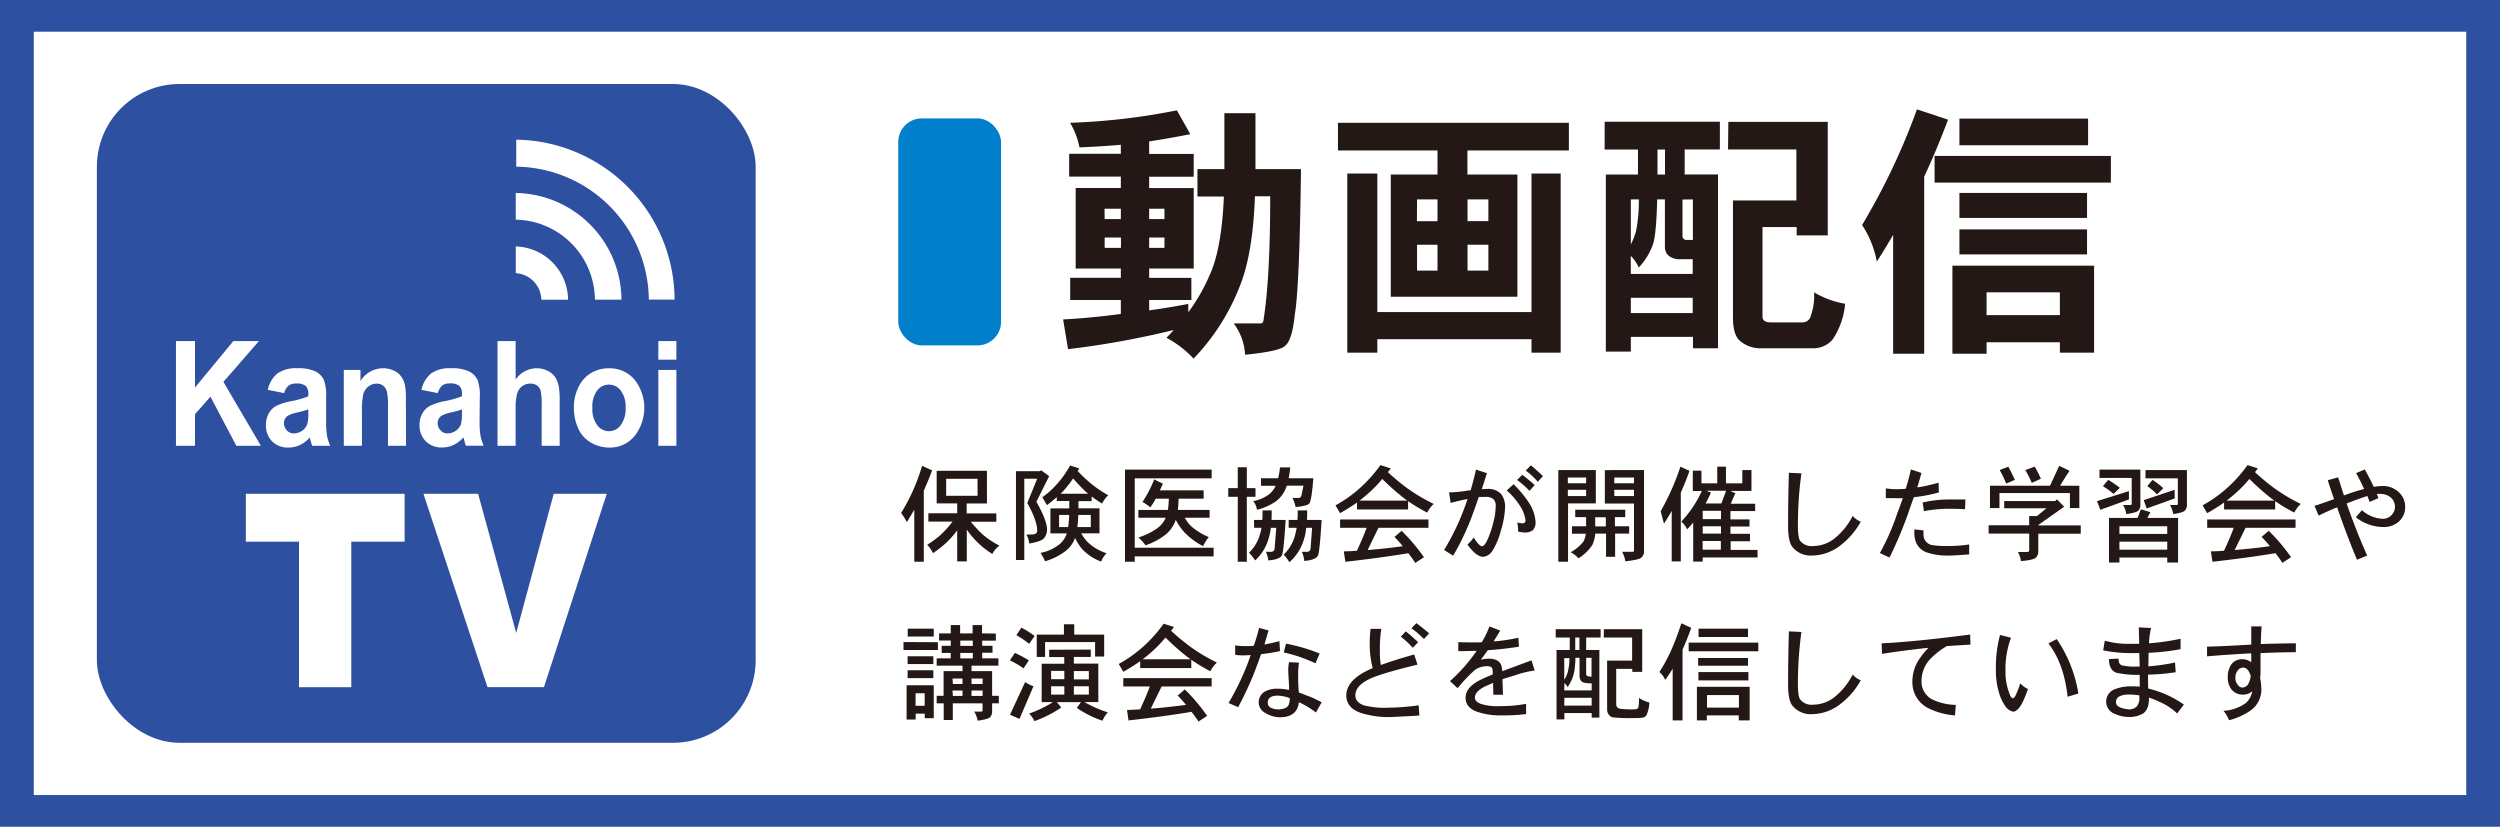 <svg xmlns="http://www.w3.org/2000/svg" viewBox="0 0 600 198.42"><defs><style>.cls-1{fill:#2e50a1;}.cls-2,.cls-3{fill:#fff;}.cls-3{fill-rule:evenodd;}.cls-4{fill:#231815;}.cls-5{fill:#0080cb;}</style></defs><g id="レイヤー_2" data-name="レイヤー 2"><g id="レイヤー_1-2" data-name="レイヤー 1"><rect class="cls-1" width="600" height="198.42"/><rect class="cls-2" x="8.11" y="7.61" width="583.79" height="183.2"/><rect class="cls-1" x="23.25" y="20.16" width="158.11" height="158.11" rx="19.84"/><path class="cls-2" d="M42.23,107V81.86H46.8V93L56,81.86h6.14l-8.52,9.79,9,15.35H56.73L50.51,95.2,46.8,99.4V107Z"/><path class="cls-2" d="M68.21,94.35l-3.94-.79a6.88,6.88,0,0,1,2.29-3.91,7.67,7.67,0,0,1,4.81-1.27,9.57,9.57,0,0,1,4.32.76,4.53,4.53,0,0,1,2,1.94,10.83,10.83,0,0,1,.58,4.31l0,5.63a21.48,21.48,0,0,0,.21,3.54,11.22,11.22,0,0,0,.78,2.44H74.92c-.11-.32-.25-.79-.42-1.42q-.1-.43-.15-.57a7.76,7.76,0,0,1-2.38,1.8,6.2,6.2,0,0,1-2.7.6,5.27,5.27,0,0,1-4-1.52A5.39,5.39,0,0,1,63.82,102a5.63,5.63,0,0,1,.67-2.75,4.51,4.51,0,0,1,1.86-1.86A13.77,13.77,0,0,1,69.8,96.3,22.08,22.08,0,0,0,74,95.12v-.48a2.65,2.65,0,0,0-.62-2,3.39,3.39,0,0,0-2.33-.59,2.83,2.83,0,0,0-1.8.5A3.46,3.46,0,0,0,68.21,94.35ZM74,98.26a26,26,0,0,1-2.64.73,7.67,7.67,0,0,0-2.36.84,2.07,2.07,0,0,0-.85,1.7,2.52,2.52,0,0,0,.68,1.75,2.25,2.25,0,0,0,1.73.74,3.54,3.54,0,0,0,2.24-.86,3.09,3.09,0,0,0,1-1.59A10.83,10.83,0,0,0,74,99.22Z"/><path class="cls-2" d="M97.45,107H93.11V97.71a16.4,16.4,0,0,0-.27-3.82,2.78,2.78,0,0,0-.91-1.35,2.42,2.42,0,0,0-1.5-.47,3.26,3.26,0,0,0-2,.68,3.42,3.42,0,0,0-1.23,1.82,17.45,17.45,0,0,0-.33,4.18V107H82.51V88.79h4v2.68a6.38,6.38,0,0,1,5.4-3.09,6,6,0,0,1,2.63.57,4.51,4.51,0,0,1,1.79,1.47,5.53,5.53,0,0,1,.85,2,16.69,16.69,0,0,1,.24,3.24Z"/><path class="cls-2" d="M105.09,94.35l-3.94-.79a6.94,6.94,0,0,1,2.29-3.91,7.67,7.67,0,0,1,4.81-1.27,9.54,9.54,0,0,1,4.32.76,4.48,4.48,0,0,1,2,1.94,10.83,10.83,0,0,1,.58,4.31L115.1,101a21.48,21.48,0,0,0,.21,3.54,11.22,11.22,0,0,0,.78,2.44H111.8c-.11-.32-.25-.79-.41-1.42-.08-.29-.13-.48-.16-.57a7.85,7.85,0,0,1-2.37,1.8,6.28,6.28,0,0,1-2.71.6,5.27,5.27,0,0,1-4-1.52,5.35,5.35,0,0,1-1.46-3.86,5.62,5.62,0,0,1,.66-2.75,4.51,4.51,0,0,1,1.86-1.86,13.91,13.91,0,0,1,3.45-1.12,21.85,21.85,0,0,0,4.21-1.18v-.48a2.61,2.61,0,0,0-.62-2,3.36,3.36,0,0,0-2.32-.59,2.85,2.85,0,0,0-1.81.5A3.6,3.6,0,0,0,105.09,94.35Zm5.8,3.91a24.51,24.51,0,0,1-2.64.73,7.67,7.67,0,0,0-2.36.84,2.09,2.09,0,0,0-.85,1.7,2.52,2.52,0,0,0,.68,1.75,2.27,2.27,0,0,0,1.73.74,3.54,3.54,0,0,0,2.24-.86,3,3,0,0,0,1-1.59,10.21,10.21,0,0,0,.17-2.35Z"/><path class="cls-2" d="M123.75,81.86V91.1a6.19,6.19,0,0,1,5-2.72,5.84,5.84,0,0,1,2.7.62,4.49,4.49,0,0,1,1.82,1.57,6.27,6.27,0,0,1,.83,2.13,21.09,21.09,0,0,1,.22,3.62V107H130V97.38a15.31,15.31,0,0,0-.25-3.63,2.29,2.29,0,0,0-.87-1.23,2.63,2.63,0,0,0-1.57-.45,3.19,3.19,0,0,0-3.17,2.34,11.67,11.67,0,0,0-.39,3.47V107h-4.34V81.86Z"/><path class="cls-2" d="M137.73,97.64A10.75,10.75,0,0,1,138.79,93a7.8,7.8,0,0,1,3-3.43,8.22,8.22,0,0,1,4.36-1.18,7.78,7.78,0,0,1,6.1,2.68,10.93,10.93,0,0,1,0,13.63,7.69,7.69,0,0,1-6,2.72,8.72,8.72,0,0,1-4.3-1.13,7.37,7.37,0,0,1-3.11-3.32A12.07,12.07,0,0,1,137.73,97.64Zm4.44.26a6.48,6.48,0,0,0,1.16,4.14,3.51,3.51,0,0,0,2.86,1.45A3.48,3.48,0,0,0,149,102a6.55,6.55,0,0,0,1.15-4.18A6.43,6.43,0,0,0,149,93.75a3.49,3.49,0,0,0-2.84-1.44,3.53,3.53,0,0,0-2.86,1.44A6.49,6.49,0,0,0,142.17,97.9Z"/><path class="cls-2" d="M158,86.32V81.86h4.33v4.46ZM158,107V88.79h4.33V107Z"/><path class="cls-2" d="M59,118.52H97.11V130H84.31v34.93H71.76V130H59Z"/><path class="cls-2" d="M101.63,118.52h13.12l9.14,33.38,9-33.38h12.73l-15.07,46.39H117Z"/><path class="cls-3" d="M123.9,33.52a38.56,38.56,0,0,1,38,38.39l-6.18,0A32.23,32.23,0,0,0,123.9,40Z"/><path class="cls-3" d="M149.15,71.92l-6.37,0a19.36,19.36,0,0,0-19-19.2V46.32A25.76,25.76,0,0,1,149.15,71.92Z"/><path class="cls-3" d="M123.79,59.15a12.93,12.93,0,0,1,12.55,12.79l-6.41,0a6.55,6.55,0,0,0-6.14-6.38Z"/><path class="cls-4" d="M282.45,26.48l3.23,5.72c-3.31.66-6.61,1.24-9.88,1.74v3h10.69v5.47H275.8v2.73h10.69V64.45H275.8v2.23h10.13V72H275.8v2.49c3-.41,6.15-.93,9.39-1.55v2a42.77,42.77,0,0,0,5-8.64q3-6.27,3.54-19.14h-6.34V40.59h6.46V27.17h7.46V40.59h10.93q-.36,28.52-1.49,34.92c-.41,4-1.14,6.42-2.17,7.33q-1,1.43-9.76,2.3a13.66,13.66,0,0,0-2.73-7.52h6.52c.42,0,.65-.44.69-1.18q1.55-10,1.55-29.33h-3.66q-.51,13.8-3.61,21.5a52.67,52.67,0,0,1-11.12,17.46,24.58,24.58,0,0,0-6.52-5c.62-.62,1.2-1.24,1.74-1.87a209.62,209.62,0,0,1-25.35,4.6l-1.18-7.14q6.27-.31,13.85-1.31V72H256.85V66.68H269V64.45H258.16V45.12H269V42.39H256.6V36.92H269V34.75c-3.31.29-6.63.49-9.94.62a17.9,17.9,0,0,0-2.24-5.9A156.44,156.44,0,0,0,282.45,26.48Zm-17.33,26.1H269V50.09h-3.91Zm3.91,6.9V57h-3.91v2.49Zm6.77-9.39v2.49h3.67V50.09Zm3.67,9.39V57H275.8v2.49Z"/><path class="cls-4" d="M321.11,29.47h55.42v6.64H352.18v5.78h12V71.22H333.79V41.89H345V36.11H321.11Zm2.24,12.17h7.21V74.89h37V41.64h7v43h-7V81.41h-37v3.23h-7.21Zm16.71,11.44H345V47.86h-4.91ZM345,64.94V58.73h-4.91v6.21Zm7.21-17.08v5.22h5V47.86Zm5,17.08V58.73h-5v6.21Z"/><path class="cls-4" d="M385.12,29.22h27.65v6.65h-8.45v6h8V83.58h-6V80.85H391.4v3.54h-6V41.89h7.71v-6h-8Zm6.28,36.53h14.85V62.21h-3a4,4,0,0,1-2.8-.87,2.75,2.75,0,0,1-.87-2.11V47.86h-1.86q-.19,8.27-1,10.75a15.54,15.54,0,0,1-3.42,5.59,9.61,9.61,0,0,0-1.92-2.8Zm0-7.08a16.69,16.69,0,0,0,1.24-3.17,36.78,36.78,0,0,0,.68-7.64H391.4Zm0,16.46h14.85V71.47H391.4Zm6.4-33.24h1.8v-6h-1.8Zm6,6v8.63a.94.94,0,0,0,1.06,1.06h1.43V47.86Zm11-18.64h23.86V56.49h-7.46v-2H423V76.19c.13.79.77,1.18,1.93,1.18h7.7a2.05,2.05,0,0,0,2-1.68,14.35,14.35,0,0,0,.75-5.53,21.4,21.4,0,0,0,7.45,2.74,18.08,18.08,0,0,1-3,8.57,6.07,6.07,0,0,1-5,2.11H422.71a7.5,7.5,0,0,1-5-1.67c-1.2-.92-1.8-2.82-1.8-5.72V48.11h15.22V35.87h-16.4Z"/><path class="cls-4" d="M460.07,26.24l7.46,2.48q-2.61,7-5.72,13.67v42.5h-7.46V56.37c-1.24,2.15-2.54,4.29-3.91,6.4A24,24,0,0,0,446.9,54,159.46,159.46,0,0,0,460.07,26.24Zm4.23,11.18h42.31v6.4H464.3Zm30.07,44.73H476.78v2.74h-8.2V63.76h34V84.64h-8.2ZM470.26,28.47h30.88v6.4H470.26Zm0,17.83h30.63v6H470.26Zm0,8.76h30.63v6H470.26Zm24.11,15.1H476.78v5.47h17.59Z"/><path class="cls-4" d="M221.3,111.8l2.41,1.09q-.94,2.52-2,4.86v17.07h-2.28V122.31c-.57,1-1.17,2-1.78,3a13.94,13.94,0,0,0-1.39-2.18A46.32,46.32,0,0,0,221.3,111.8Zm3.5,1.19h12.07v7.85H232v2.38h7.12v2H233a27.28,27.28,0,0,0,2.87,3.08,20.59,20.59,0,0,0,4,2.65,5.55,5.55,0,0,0-1.71,2,20.55,20.55,0,0,1-6.13-5.85v7.63h-2.3v-7.43a25.52,25.52,0,0,1-2.36,2.7,23.62,23.62,0,0,1-3.46,2.75,6.88,6.88,0,0,0-1.39-2,24.66,24.66,0,0,0,3.29-2.43,26.3,26.3,0,0,0,2.8-3.13h-5.8v-2h6.92v-2.38H224.8Zm9.81,6v-4.07h-7.53V119Z"/><path class="cls-4" d="M249.92,112.89l1.88,1.39-3.07,6.14c1.7,3,2.55,5.21,2.55,6.64a3.06,3.06,0,0,1-.84,2.23q-.62.65-3.42,1.17a5.59,5.59,0,0,0-.7-2.18h1.22c.92,0,1.39-.3,1.39-.89,0-1.61-.8-3.83-2.38-6.67l2.38-5.83h-3.1V134.4h-2V113.09h5.65Zm6.91-1.17,2.18.7c-.13.23-.25.43-.37.62a36.35,36.35,0,0,0,3.32,3.12,30,30,0,0,0,4,2.7,7.37,7.37,0,0,0-1.46,2,26.34,26.34,0,0,1-2.5-1.71v1.12h-3.17V122h5.05v6h-4.39a10.5,10.5,0,0,0,1.57,2.13,11.69,11.69,0,0,0,4.53,2.65,5.16,5.16,0,0,0-1.31,2,11.75,11.75,0,0,1-4.56-3,12.15,12.15,0,0,1-1.71-2.68,6.71,6.71,0,0,1-2.58,3.37,14.81,14.81,0,0,1-4.61,2.23,13.38,13.38,0,0,0-1.09-2,10.56,10.56,0,0,0,4.36-1.93,5.47,5.47,0,0,0,1.94-2.75H252.1v-6h4.53v-1.78h-3v-.94a27.46,27.46,0,0,1-2.38,1.93l-1.09-1.91a19.32,19.32,0,0,0,3.47-3.1A24,24,0,0,0,256.83,111.72Zm-.47,14.77a28.88,28.88,0,0,0,.25-2.9h-2.43v2.9Zm-1.78-8h6.59c-.2-.15-.38-.3-.55-.45a42.71,42.71,0,0,1-3.07-3.22,25.64,25.64,0,0,1-2.23,2.88A8.82,8.82,0,0,1,254.58,118.44Zm7.21,8v-2.9h-3c-.05,1.11-.12,2.08-.22,2.9Z"/><path class="cls-4" d="M290.8,112.71v2.09H272.34v16.65h18.93v2.08H272.34v1.29H270V112.71ZM277,115.07l2.08,1c-.23.58-.47,1.12-.72,1.61h10.51v2h-6q-.06,1.53-.18,2.7h7.61v1.88h-5.95a8.52,8.52,0,0,0,1.56,2.06,15.22,15.22,0,0,0,4.19,2.58,11,11,0,0,0-1.36,2.18,17.31,17.31,0,0,1-4.56-3.4,13.4,13.4,0,0,1-2-2.95q-.07.25-.15.45a7.7,7.7,0,0,1-2.45,3.25,16.48,16.48,0,0,1-4.66,2.45,9.4,9.4,0,0,0-1.71-1.88,16.73,16.73,0,0,0,4.34-2.08,6.47,6.47,0,0,0,2.23-2.66h-6.57v-1.88h7.09a24.57,24.57,0,0,0,.22-2.7h-3.15a14.53,14.53,0,0,1-1.29,2.08,13.48,13.48,0,0,0-1.88-1.29A29,29,0,0,0,277,115.07Z"/><path class="cls-4" d="M301.32,117.15v2.08h-2.08v15.59h-2.18V119.23h-2.28v-2.08h2.28v-5h2.18v5Zm-.37,7.63h2c.05-.71.07-1.47.07-2.28h2.19c0,.81,0,1.57-.05,2.28h3.39c-.31,5.13-.6,7.93-.87,8.43-.29.71-1.39,1.14-3.29,1.29a6.58,6.58,0,0,0-.57-2.06h1.39a.89.89,0,0,0,.69-.69l.4-5.08H305a14.11,14.11,0,0,1-.57,2.7,11.37,11.37,0,0,1-3.19,5.13,15.34,15.34,0,0,0-1.47-1.86,9.68,9.68,0,0,0,2.61-4.36c.14-.48.28-1,.39-1.61H301Zm1.69-10h4.11a16.74,16.74,0,0,0,.45-2.61h2.45a22.14,22.14,0,0,1-.37,2.61h5.92c-.28,3.66-.62,5.7-1,6.09s-1.42.64-3.25.82a8.72,8.72,0,0,0-.77-2.18h1.56c.32,0,.52-.27.62-.67l.47-2.28h-4a4.74,4.74,0,0,1-.2.55,7.23,7.23,0,0,1-2.45,3.24,14.12,14.12,0,0,1-4.51,2,4.25,4.25,0,0,0-.9-2.08,8.92,8.92,0,0,0,3.77-1.61,5.45,5.45,0,0,0,1.61-2.06h-3.49Zm6.64,10h2.11c.05-.71.07-1.47.07-2.28h2.26c0,.81,0,1.57-.05,2.28h3.52q-.48,7.77-.87,8.5c-.3.73-1.4,1.18-3.3,1.34a6.72,6.72,0,0,0-.57-2.18h1.36a.83.83,0,0,0,.72-.69l.38-5.08h-1.42a12.73,12.73,0,0,1-.59,2.92,11.85,11.85,0,0,1-3.42,5.33,17.07,17.07,0,0,0-1.39-1.81,9.89,9.89,0,0,0,2.68-4.53c.16-.57.31-1.2.44-1.91h-1.93Z"/><path class="cls-4" d="M331.3,111.62l2.48.8c-.23.31-.46.61-.69.89a49.34,49.34,0,0,0,5,4.11,43.06,43.06,0,0,0,6,3.52,7.56,7.56,0,0,0-1.56,2.08,37.84,37.84,0,0,1-4.59-2.75v2H325.68v-1.66a47.74,47.74,0,0,1-4.07,2.55l-1.09-1.88a31.11,31.11,0,0,0,5.63-3.94A33.68,33.68,0,0,0,331.3,111.62Zm11.53,13.06v2h-12l-2.6,5.33c2.79-.22,5.61-.52,8.45-.92-.66-.79-1.33-1.54-2-2.23l1.71-1.46a44.52,44.52,0,0,1,5.36,6.34l-2.09,1.36a27,27,0,0,0-1.66-2.33q-6.86,1.14-15.11,2.06l-.38-2.5c1.05,0,2.09-.08,3.15-.15q1.34-2.85,2.33-5.5h-6.37v-2Zm-16.56-4.53h11.5c-.39-.26-.77-.54-1.11-.82a55.28,55.28,0,0,1-4.91-4.39,29.73,29.73,0,0,1-3.77,3.82A20.81,20.81,0,0,1,326.27,120.15Z"/><path class="cls-4" d="M361.21,121.88a21.36,21.36,0,0,1-1,5.46,16.89,16.89,0,0,1-2.06,4.9,2.94,2.94,0,0,1-2.18,1.39c-1.12,0-2.39-1-3.79-2.95a8.38,8.38,0,0,0,1.51-1.68q1.33,2.1,2,2.1c.38-.06.76-.47,1.14-1.21a23.66,23.66,0,0,0,1.59-4.61,14.78,14.78,0,0,0,.54-3.79,2.1,2.1,0,0,0-.59-1.74,3,3,0,0,0-2-.49c-.45,0-.94,0-1.46,0-.37,1.1-.78,2.28-1.24,3.52a60.46,60.46,0,0,1-4.91,10.58L346.58,132a58.08,58.08,0,0,0,5.63-12.24c-1.29.25-2.64.56-4.06.94l-.38-2.53a28.67,28.67,0,0,0,4.66-.47l.5,0q.74-2.4,1.31-5l2.63.87c-.33,1-.74,2.32-1.24,3.84.63-.05,1.07-.07,1.34-.07a4.24,4.24,0,0,1,3.27,1.19A5,5,0,0,1,361.21,121.88Zm7.33,3.47a2.78,2.78,0,0,1-.64,1.89,3.23,3.23,0,0,1-2,.57,14.05,14.05,0,0,1-1.56-.23,9.6,9.6,0,0,0-.2-2.18,5,5,0,0,0,1.22.2c.52,0,.78-.25.76-.74a8.39,8.39,0,0,0-.86-2.68,17.47,17.47,0,0,0-3.65-4.48l1.64-1.49a25.89,25.89,0,0,1,3.47,4.11A9.72,9.72,0,0,1,368.54,125.35Zm-.22-8.94-1.24,1.41a18.6,18.6,0,0,0-3-2.63l1.29-1.24C366.39,114.75,367.38,115.56,368.32,116.41Zm2-2.16-1.24,1.39a17.62,17.62,0,0,0-2.9-2.7l1.24-1.27C368.36,112.47,369.33,113.33,370.3,114.25Z"/><path class="cls-4" d="M374,112.81H383v8h-6.67v14H374Zm2.28,3.18h4.39V114.6h-4.39Zm0,3.07h4.39v-1.51h-4.39Zm13.78,3.27v1.78h-2.48v2.19H391v1.76h-3.37v5.57h-2.18v-5.57h-2.58a8.63,8.63,0,0,1-.69,2.7,10.82,10.82,0,0,1-3.35,3.24,6.11,6.11,0,0,0-1.88-1.46A9.85,9.85,0,0,0,380,130a5.22,5.22,0,0,0,.59-1.9h-3.32V126.3h3.4v-2.19h-2.61v-1.78Zm-4.66,4v-2.19h-2.55v2.19ZM388,112.81h6.57v19.41a1.91,1.91,0,0,1-.65,1.61c-.31.33-1.59.63-3.84.89a7.06,7.06,0,0,0-.77-2.28h2.45c.27,0,.4-.11.4-.32V120.84h-7v-8Zm-.57,3.18h4.73V114.6h-4.73Zm4.73,3.07v-1.51h-4.73v1.51Z"/><path class="cls-4" d="M403.3,112l2.18,1q-1,2.82-2.09,5.23v16.5h-2.18V122.6c-.61,1.11-1.23,2.13-1.86,3.08l-.79-3A58.17,58.17,0,0,0,403.3,112Zm8.84,0h2.09v4h3.93v-3.18h2.19v5h-5.06l1.21.57c-.34.68-.71,1.51-1.11,2.5h5.85v1.76h-5.93v2h4.57v1.71h-4.57v1.76H420v1.78h-4.64v2.08h6.45v1.81H408.65v1h-2.28v-9.39a20.26,20.26,0,0,1-1.46,1.63,5.63,5.63,0,0,0-1.39-1.85,28.76,28.76,0,0,0,2.6-3.23,30.08,30.08,0,0,0,2.33-4.11h-2.18v-4.88h2.08V116h3.79Zm.9,12.59v-2h-4.39v2Zm0,3.47V126.3h-4.39v1.76Zm-4.39,3.86H413v-2.08h-4.39Zm.69-11.08h3.79l1.14-3.07h-4.71l1.07.47C410.2,119.18,409.77,120.05,409.34,120.84Z"/><path class="cls-4" d="M446.58,125.2a18,18,0,0,1-4.71,5.56,11.24,11.24,0,0,1-7,2.57,5.63,5.63,0,0,1-4.73-2.1q-1-1.32-1-5.08,0-6.33.2-12.69l3,.15a91.27,91.27,0,0,0-.84,12.54c0,1.91.17,3.12.52,3.62a3.49,3.49,0,0,0,3.15,1.28,8.34,8.34,0,0,0,5.48-2.13,16.56,16.56,0,0,0,4-5.1A5,5,0,0,0,446.58,125.2Z"/><path class="cls-4" d="M465.33,118.19a38.39,38.39,0,0,1-6,1.14c-.32.84-.78,2.15-1.39,3.92a95.28,95.28,0,0,1-4.46,10.56l-2.31-1.07a56.25,56.25,0,0,0,4.22-9.67c.31-.77.74-1.95,1.29-3.52a20.33,20.33,0,0,1-2,0l-1.34,0-.74,0V117.2a13.55,13.55,0,0,0,2.65.2c.48,0,1.19,0,2.13-.1.48-1.54.9-3.08,1.24-4.64l2.53.85c-.3,1.1-.63,2.26-1,3.47a39.78,39.78,0,0,0,5.11-1.14Zm7.27,14.87q-3.6.27-4.56.27a15.86,15.86,0,0,1-5.8-.81q-2.81-1.22-2.8-4.71v-.75l2.2.23v1a2.52,2.52,0,0,0,2.26,2.56,25,25,0,0,0,3.91.19,32.08,32.08,0,0,0,4.79-.37Zm-.9-13.18-.1,2.33c-1.32-.07-2.43-.1-3.34-.1a31.36,31.36,0,0,0-6.52.57l-.3-2.08a27.32,27.32,0,0,1,6.64-.72Z"/><path class="cls-4" d="M481,120.25h12.22l.47-.4,1.71,1.76L489.19,126v.1h10.19v2H489.19v4.38a2.1,2.1,0,0,1-.54,1.32c-.38.41-1.59.7-3.62.86a6.52,6.52,0,0,0-.72-2.18h2.18c.35,0,.52-.14.52-.42v-4h-9.74v-2H487v-2.21h1.88l2.26-1.86H481Zm13.21-8.45,2.48,1.19c-.68,1-1.43,2.19-2.26,3.59h4.61v5.35h-2.26v-3.59H479.87v3.59h-2.28v-5.35H492ZM482,112c.53,1,1.05,2,1.57,3.17l-2.09.89a24.7,24.7,0,0,0-1.56-3.25Zm6.35,0a29.82,29.82,0,0,1,1.46,2.89l-2.18,1a25.91,25.91,0,0,0-1.56-3.08Z"/><path class="cls-4" d="M510.94,117.87v2l-6.86,2.48-.8-2.08Zm-7.06-5.16h9.81V121a2.07,2.07,0,0,1-.44,1.51c-.25.33-1.23.62-2.93.87a6.07,6.07,0,0,0-.79-2.18h1.71c.25,0,.37-.1.37-.3V114.7h-7.73Zm2.08,2.46a22,22,0,0,1,2.8,1.91l-1.51,1.46a18.86,18.86,0,0,0-2.55-1.86Zm7.83,7.06,2.31.69-.75,1.39h7.39V135h-2.6v-1.19H508.66V135h-2.5V124.31H513A18.4,18.4,0,0,0,513.79,122.23Zm-5.13,5.92h11.48V126.3H508.66Zm0,3.77h11.48V130H508.66Zm13.26-14.37v2.08l-6.71,2.4-.72-2Zm-7-4.74h9.94V121a2,2,0,0,1-.47,1.51c-.23.33-1.16.62-2.8.87a6.93,6.93,0,0,0-.79-2.18h1.56c.21,0,.32-.1.32-.3V114.8h-7.76Zm1.69,2.36a18.81,18.81,0,0,1,2.58,2l-1.49,1.49a15.94,15.94,0,0,0-2.36-2Z"/><path class="cls-4" d="M539.41,111.62l2.48.8c-.24.31-.47.61-.7.89a49.37,49.37,0,0,0,5,4.11,42.49,42.49,0,0,0,6,3.52,7.19,7.19,0,0,0-1.56,2.08,37.08,37.08,0,0,1-4.59-2.75v2H533.78v-1.66a47.44,47.44,0,0,1-4.06,2.55l-1.09-1.88a31,31,0,0,0,5.62-3.94A33.27,33.27,0,0,0,539.41,111.62Zm11.52,13.06v2h-12L536.33,132c2.8-.22,5.61-.52,8.46-.92-.66-.79-1.33-1.54-2-2.23l1.71-1.46a44.41,44.41,0,0,1,5.35,6.34l-2.08,1.36c-.53-.82-1.08-1.6-1.66-2.33q-6.87,1.14-15.12,2.06l-.37-2.5q1.56,0,3.15-.15,1.34-2.85,2.33-5.5h-6.37v-2Zm-16.55-4.53h11.5c-.4-.26-.77-.54-1.12-.82a58.24,58.24,0,0,1-4.91-4.39,29.71,29.71,0,0,1-3.76,3.82C535.59,119.21,535,119.67,534.38,120.15Z"/><path class="cls-4" d="M577.24,121.74a4.55,4.55,0,0,1-1.66,3.56,5.46,5.46,0,0,1-3.59,1.19,10.77,10.77,0,0,1-6.59-2.35l1.46-1.69a8.11,8.11,0,0,0,4.88,2.06,2.89,2.89,0,0,0,2.13-.79,2.9,2.9,0,0,0-.17-4.39,3.94,3.94,0,0,0-2.55-.79,6,6,0,0,0-.7,0c.12.36.24.69.37,1l-2.13.94c0-.13-.2-.61-.52-1.44-.79.25-1.87.62-3.24,1.12l-1.74.67q2.13,6.16,4.93,12.51l-2.45,1q-2.7-6.57-4.76-12.59c-1.92.79-3.39,1.46-4.43,2l-1-2.35q1.39-.42,4.69-1.61-.82-2.39-1.51-4.54l2.5-.69c.55,1.75,1,3.2,1.39,4.34a48.5,48.5,0,0,1,4.83-1.54c-.53-1.19-1.16-2.46-1.91-3.82l2.08-.87q1.13,2,2.16,4.19a11.46,11.46,0,0,1,2.11-.22,5.52,5.52,0,0,1,3.84,1.44A4.72,4.72,0,0,1,577.24,121.74Z"/><path class="cls-4" d="M225.1,154.13V156h-8.26v-1.91Zm-1,10.33v7.91h-2.16v-1.09h-2.18v1.41h-2.18v-8.23Zm0-13.58v1.88h-6.25v-1.88ZM224,157.5v1.88h-6.17V157.5Zm0,3.37v1.88h-6.17v-1.88Zm-4.26,8.52h2.18v-3h-2.18ZM239,152.05v1.71h-3.27V155h2.48v1.66h-2.48V158h3.89v1.76h-6.45v1.31h4.94V167h1.61v1.8h-1.61v1.79a2,2,0,0,1-.47,1.51c-.25.33-1.24.62-3,.87a6.44,6.44,0,0,0-.82-2.18h1.62c.24,0,.37-.1.37-.3v-1.69h-7.14v4h-2.18v-4H224.8V167h1.66v-5.93H231v-1.31H224.8V158h3.37V156.7H226V155h2.18v-1.28h-2.8v-1.71h2.8v-2h2.25v2h3v-2h2.26v2Zm-10.31,12.11H231v-1.31h-2.4Zm0,2.86H231v-1.29h-2.4Zm4.78-12v-1.28h-3V155Zm-3,3h3V156.7h-3Zm2.7,4.83v1.31h2.66v-1.31Zm0,4.17h2.66v-1.29h-2.66Z"/><path class="cls-4" d="M243.57,156.7a29,29,0,0,1,3.35,1.79l-1.26,1.91a24.7,24.7,0,0,0-3.28-1.91Zm2.46,7a8.57,8.57,0,0,0,2,1l-3.35,7.83-2.28-1Zm-.9-13.06a21.36,21.36,0,0,1,3.18,2L247,154.52a22.78,22.78,0,0,0-3.07-2.08Zm16.66,5.26v1.76h-4.06v1.61h5.87v9.22h-3.35a29.3,29.3,0,0,0,5.63,2.48,7.05,7.05,0,0,0-1.29,2,23.92,23.92,0,0,1-6.15-3.08l1-1.38h-5.79l1.06,1.29a28.39,28.39,0,0,1-6.44,3.27,6.48,6.48,0,0,0-1.29-1.81,27.81,27.81,0,0,0,5.72-2.75H250v-9.22h5.42V157.7H251.8v-1.76Zm-6.44-6.08h2.47v2.48H265v5.26h-2.18v-3.47h-12v3.57h-2v-5.36h6.52Zm-3.08,13.19h3.17v-2h-3.17Zm3.17,3.69v-2h-3.17v2Zm2.29-5.65v2h3.59v-2Zm3.59,5.65v-2h-3.59v2Z"/><path class="cls-4" d="M279.28,149.69l2.48.79c-.24.32-.47.62-.7.9a50.76,50.76,0,0,0,5,4.11,41.92,41.92,0,0,0,6,3.52,7.4,7.4,0,0,0-1.57,2.08,38.18,38.18,0,0,1-4.58-2.75v2H273.65v-1.66a47.44,47.44,0,0,1-4.06,2.55l-1.09-1.88a31.48,31.48,0,0,0,5.62-3.94A33.65,33.65,0,0,0,279.28,149.69Zm11.52,13.06v2h-12l-2.61,5.32c2.8-.21,5.61-.52,8.46-.91-.67-.8-1.33-1.54-2-2.23l1.71-1.47a44.45,44.45,0,0,1,5.35,6.35l-2.08,1.36c-.53-.82-1.08-1.6-1.66-2.33q-6.87,1.14-15.12,2.06l-.37-2.5,3.15-.15c.89-1.9,1.66-3.74,2.33-5.5h-6.37v-2Zm-16.55-4.53h11.5c-.4-.27-.77-.54-1.12-.82a58.43,58.43,0,0,1-4.91-4.39,29.71,29.71,0,0,1-3.76,3.82C275.46,157.28,274.89,157.74,274.25,158.22Z"/><path class="cls-4" d="M307.2,156.26a42.36,42.36,0,0,1-4.54.74q-.54,1.59-1.81,4.89-1.75,4.23-3.69,7.83l-2.3-1a63.77,63.77,0,0,0,4.68-9.74c.15-.41.36-1,.62-1.78-.64.06-1.27.09-1.88.09a10.06,10.06,0,0,1-1.84-.14v-2.26a15.14,15.14,0,0,0,2.65.17c.62,0,1.22,0,1.81-.07a41.41,41.41,0,0,0,1.27-4.29l2.3.62c-.23.71-.58,1.83-1,3.35a35.87,35.87,0,0,0,3.59-.8Zm10,12.29L315.82,171a20.76,20.76,0,0,0-4.09-2.48,4.48,4.48,0,0,1-.72,2.08c-.74,1-2,1.54-3.86,1.54a6.57,6.57,0,0,1-3.4-1,2.86,2.86,0,0,1-1.66-2.48,3,3,0,0,1,1.59-2.75,6.26,6.26,0,0,1,3-.62,13,13,0,0,1,2.7.3c0-.12,0-.42,0-.92-.13-2.15-.2-3.35-.2-3.62a9,9,0,0,1,.2-2.13l2.38.12a19.34,19.34,0,0,0-.2,3.18c0,1,0,2.16.12,3.32,0,.15,0,.36.05.64,1.29.51,2.22.87,2.78,1.07C315.48,167.67,316.38,168.11,317.21,168.55Zm-7.66-1a9,9,0,0,0-2.85-.6q-2.43,0-2.43,1.71a1.31,1.31,0,0,0,.9,1.26,3.71,3.71,0,0,0,1.71.33c1.24-.05,2-.37,2.38-1A4.58,4.58,0,0,0,309.55,167.54Zm7.17-10.69-1,2.33a36,36,0,0,0-7.61-2.6l.55-2.11A41.77,41.77,0,0,1,316.72,156.85Z"/><path class="cls-4" d="M340.65,171.72c-1.64.12-4,.24-7,.38a22.36,22.36,0,0,1-6.62-.87c-2.61-.76-3.92-2.22-3.92-4.36s1.57-4.17,4.69-5.75c.48-.25,1-.51,1.66-.77a21.33,21.33,0,0,1-.72-5.65,26.06,26.06,0,0,1,.2-3.77h2.58a29.17,29.17,0,0,0-.35,5.11,20.84,20.84,0,0,0,.22,3.56c2.08-.75,4.76-1.6,8-2.52l.82,2.43q-8.67,2.1-11.47,3.42c-2.3,1.1-3.45,2.42-3.45,3.94,0,1.14.7,1.95,2.11,2.43a20,20,0,0,0,5.87.54,53.73,53.73,0,0,0,7.21-.57Zm-.3-17.59-1.29,1.34a21.93,21.93,0,0,0-2.87-2.68l1.21-1.26C338.31,152.25,339.29,153.12,340.35,154.13ZM343,152l-1.26,1.36a22.54,22.54,0,0,0-3-2.57l1.19-1.24C341.07,150.41,342.09,151.23,343,152Z"/><path class="cls-4" d="M368.32,160.92a23.7,23.7,0,0,0-4.73,1.16l-3,.92.13,3.74h-2.33c0-1.47-.05-2.42-.05-2.85l-2.11.94c-1.5.8-2.26,1.67-2.26,2.63,0,.61.49,1.11,1.47,1.49a13.52,13.52,0,0,0,4.61.52,33.4,33.4,0,0,0,6.22-.55v2.46a47.14,47.14,0,0,1-6.05.32,17.34,17.34,0,0,1-5.7-.87q-2.78-1-2.78-3.37c0-1.55,1-2.87,3-4,.74-.4,1.91-.94,3.52-1.61,0-.37,0-.79-.08-1.27s-.53-.69-1.26-.69a5.12,5.12,0,0,0-2.9.86,37.26,37.26,0,0,0-4.19,4.42L348,163.47a41.88,41.88,0,0,0,6.4-7.26c-1.31,0-2.78.07-4.41.07v-2.15c.74,0,1.89.05,3.44.05,1,0,1.76,0,2.21-.05a24.4,24.4,0,0,0,1.83-3.79l2.58,1c-.45.79-1,1.66-1.59,2.6a39.44,39.44,0,0,0,5.95-.89l.15,2.15q-3.42.57-7.49.85c-.36.51-.92,1.28-1.68,2.3a7.13,7.13,0,0,1,1.93-.27c1.78,0,2.82.67,3.1,2q0,.12.15,1l7-2.6Z"/><path class="cls-4" d="M384.15,151v2h-3.47V156h3.17v16.23H382v-1.09h-6.55v1.51h-1.88V156h3.17V153h-3.37v-2Zm-8.73,14.69H382V164h-.1a6.54,6.54,0,0,1-1.66-.15,1.33,1.33,0,0,1-.82-.49,1.92,1.92,0,0,1-.33-1.12v-4.36h-1c0,.59,0,1.11-.07,1.56a12.63,12.63,0,0,1-.4,2.58,9.24,9.24,0,0,1-1.39,2.87,6.2,6.2,0,0,0-.77-1Zm0-2.55a6.67,6.67,0,0,0,.84-1.83,16.86,16.86,0,0,0,.38-2.26c0-.33,0-.69.05-1.09h-1.27Zm0,6.2H382v-1.86h-6.55ZM379.06,156V153h-1V156Zm1.62,1.88v3.84a.57.57,0,0,0,.54.6,3.66,3.66,0,0,0,.75.09v-4.53Zm4.26-6.87h9.19v10.24h-2.38v-.72h-3.86v8.63a1.1,1.1,0,0,0,.22.54c.12.22.41.36.89.42a23.81,23.81,0,0,0,3.05.13c.66,0,1-.14,1.14-.4a12.08,12.08,0,0,0,.18-2.35,7.36,7.36,0,0,0,2.47,1.09,8.09,8.09,0,0,1-.69,3.07,1.32,1.32,0,0,1-.89.57,12,12,0,0,1-2.21.1,36.62,36.62,0,0,1-5.08-.18,1.76,1.76,0,0,1-.87-.64,2.05,2.05,0,0,1-.39-1.26v-11.7h6V153h-6.81Z"/><path class="cls-4" d="M403.52,149.59l2.38,1.09c-.71,2-1.41,3.7-2.09,5.21v17h-2.37V160.5c-.55.89-1.14,1.78-1.79,2.67a5.16,5.16,0,0,0-1.39-1.88,41.69,41.69,0,0,0,2.66-4.86A64.91,64.91,0,0,0,403.52,149.59ZM422,154.23v2.08H405.28v-2.08Zm-2.08,10.6v8.06H417.3V171.7h-7.66v1.19h-2.38v-8.06Zm-.4-6.91v1.86H407.56v-1.86Zm.1,3.37v2h-12v-2Zm-.1-10.41v2H407.66v-2Zm-9.84,18.94h7.66v-3h-7.66Z"/><path class="cls-4" d="M446.58,163.27a17.85,17.85,0,0,1-4.71,5.55,11.26,11.26,0,0,1-7,2.58,5.63,5.63,0,0,1-4.73-2.1c-.68-.88-1-2.57-1-5.09q0-6.32.2-12.68l3,.14a91.48,91.48,0,0,0-.84,12.54c0,1.92.17,3.13.52,3.62a3.47,3.47,0,0,0,3.15,1.29,8.34,8.34,0,0,0,5.48-2.13,16.56,16.56,0,0,0,4-5.1A5.11,5.11,0,0,0,446.58,163.27Z"/><path class="cls-4" d="M472.92,154.7l-5.63.34a18.29,18.29,0,0,0-3.72,2.81,7.68,7.68,0,0,0-2.4,5.57,4.8,4.8,0,0,0,2.88,4.59,13.57,13.57,0,0,0,5.35,1.16l-.2,2.53a17.41,17.41,0,0,1-6.15-1.61,6.94,6.94,0,0,1-4.08-6.52,9.68,9.68,0,0,1,1.88-5.7,15.39,15.39,0,0,1,2-2.4c-3.79.39-7.5.88-11.16,1.46l-.1-2.53q7.89-.37,21.24-2.11Z"/><path class="cls-4" d="M486.71,165.35a26.93,26.93,0,0,1-1.29,3.2c-.74,1.44-1.49,2.19-2.25,2.26a3.13,3.13,0,0,1-2-1.49,11.46,11.46,0,0,1-1.16-2.26,19.17,19.17,0,0,1-1-6.61,29.53,29.53,0,0,1,1-8.06l2.63.67a21.94,21.94,0,0,0-1.32,8.28,14,14,0,0,0,1.12,5.55,1.15,1.15,0,0,0,.62.7c.21,0,.45-.24.69-.7a22.06,22.06,0,0,0,1.12-2.9A5.28,5.28,0,0,0,486.71,165.35Zm12.1,1.1-2.58.76q-.89-8-4.61-12.78l2-1.05A32.43,32.43,0,0,1,498.81,166.45Z"/><path class="cls-4" d="M524.13,169.1l-1.61,2.13a14.19,14.19,0,0,0-4.27-2.8,18,18,0,0,0-2.5-1,1.29,1.29,0,0,0,0,.47c-.05,1.65-.54,2.78-1.46,3.37a6.52,6.52,0,0,1-3.45.8,7.79,7.79,0,0,1-3.17-.7,3.15,3.15,0,0,1,0-6,10.46,10.46,0,0,1,4-.65c.38,0,1,0,1.86.08,0-.66,0-1.6,0-2.83a24.65,24.65,0,0,1-5.65-.52c-1.16-.48-1.73-1.57-1.73-3.27l2.3-.12c0,.92.27,1.47.82,1.63a13.9,13.9,0,0,0,3.57.28h.67c0-1.56-.08-2.63-.08-3.23h-1.46a31.83,31.83,0,0,1-7.21-.66l.39-2.31a21.25,21.25,0,0,0,6.42.74c.81,0,1.42,0,1.84,0l-.1-3.94,2.95.15a18.94,18.94,0,0,0-.5,3.67,53.59,53.59,0,0,0,7.58-1.09l0,2.5a52.34,52.34,0,0,1-7.68.87c0,1.31-.05,2.39-.05,3.25A46,46,0,0,0,522,159l.17,2.33a45.14,45.14,0,0,1-6.64.57c0,1.52,0,2.64.05,3.35A24.73,24.73,0,0,1,524.13,169.1Zm-10.68-1.47v-.74a16.46,16.46,0,0,0-2.38-.2,5.09,5.09,0,0,0-2.43.45,1.48,1.48,0,0,0-.8,1.34q0,1,1.29,1.41a7.45,7.45,0,0,0,1.66.35,2.65,2.65,0,0,0,1.94-.6A2.82,2.82,0,0,0,513.45,167.63Z"/><path class="cls-4" d="M551,156.53c-2.44,0-5.27.08-8.47.22,0,.88,0,2.38,0,4.49a12.65,12.65,0,0,1-.1,1.46,16,16,0,0,1,.3,2.88,6.17,6.17,0,0,1-2.68,5,16.39,16.39,0,0,1-5.08,2.28,7.29,7.29,0,0,0-1.34-2.26,10.14,10.14,0,0,0,5.35-1.86,4.79,4.79,0,0,0,1.56-2.85,3.28,3.28,0,0,1-2.25.82,3.47,3.47,0,0,1-2.73-1.24,4.64,4.64,0,0,1-.89-2.9,5.07,5.07,0,0,1,.87-3.14,3.16,3.16,0,0,1,2.65-1.22,3.45,3.45,0,0,1,2.11.75V156.8q-5.43.28-10.61.72v-2.33c2.81-.06,6.34-.23,10.61-.49l0-4.36h2.51c-.1.82-.18,2.23-.22,4.23q4.6-.16,8.42-.17Zm-10.85,5.58a.7.7,0,0,1-.08-.2c-.41-1.12-1-1.69-1.66-1.69A1.63,1.63,0,0,0,537,161a2.52,2.52,0,0,0-.5,1.61,2.34,2.34,0,0,0,.55,1.71,1.39,1.39,0,0,0,1.19.7,1.77,1.77,0,0,0,1.51-1.24A4.59,4.59,0,0,0,540.18,162.11Z"/><rect class="cls-5" x="215.58" y="28.41" width="24.67" height="54.49" rx="5.67"/></g></g></svg>
